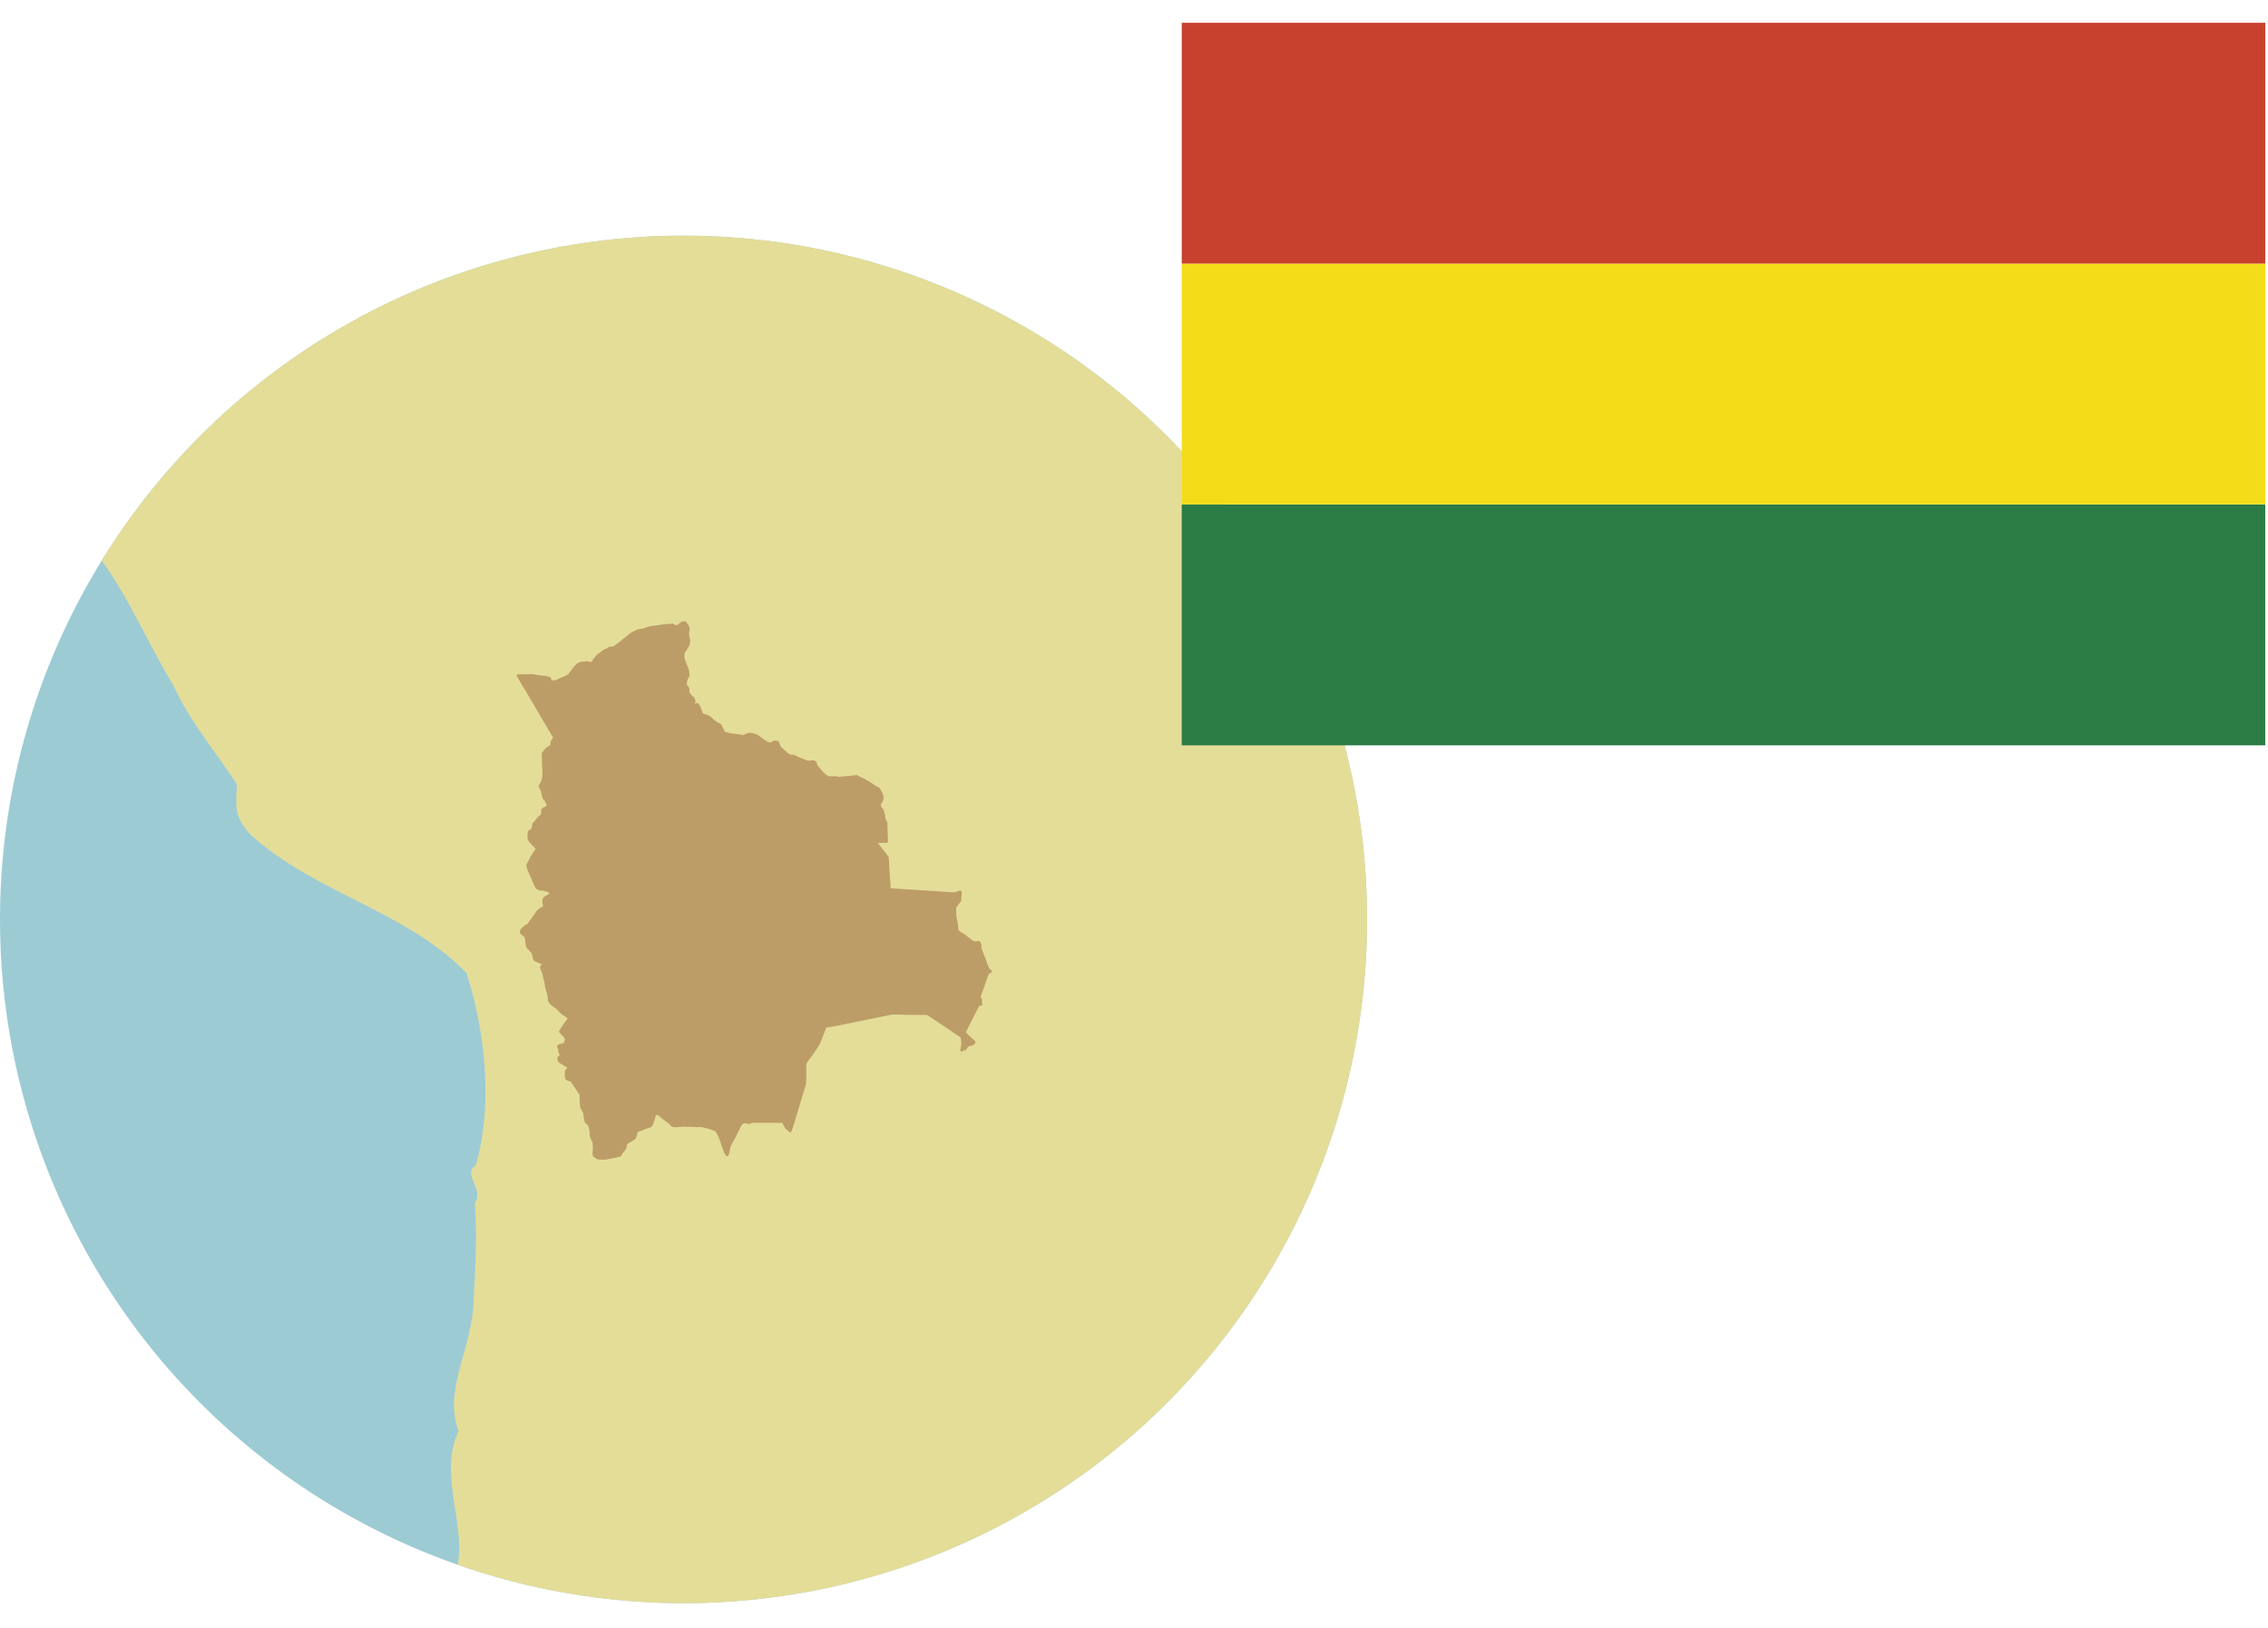 <svg clip-rule="evenodd" fill-rule="evenodd" stroke-linecap="round" stroke-linejoin="round" viewBox="0 0 124 89" xmlns="http://www.w3.org/2000/svg" xmlns:xlink="http://www.w3.org/1999/xlink"><clipPath id="a"><circle clip-rule="evenodd" cx="37.372" cy="50.253" r="37.372"/></clipPath><g clip-path="url(#a)"><circle cx="37.372" cy="48.706" fill="#9ccbd4" r="53.03"/><g fill-rule="nonzero"><path d="m100.711 32.628c-.387-6.542-2.829-3.05-6.011-7.039-1.846-3.171-5.271-3.79-8.443-4.144-2.508-2.276-4.331.31-3.834-1.061-.597-.464-.807 1.802-1.315 1.271-.11-.873 1.514-2.586.077-1.768-.022-.298.641-.685.122-1.226-.243.099-.895-1.249-1.426-.199-.508-1.647-2.828-1.658-4.088-2.663-1.337.066-2.553-.221-2.52 1.668-1.447-.574-3.071 4.078-2.055.818.763-1.315-3.459 1.47-3.094-2.299-.773.023-3.503 1.846-3.713.873.376-.353 1.47.056 1.382-.629.795-.796 1.06-2.188 2.199-2.73.817-.685 2.596-1.834 2.044-3.039-2.84.022-1.702-7.724-4.21-4.829-1.061.829-1.227 3.757-2.951 3.172-.143-.376-.386-.044-.685-.1-.475-.232-.685-.11-1.149.177-.774.055-1.514-.663-2.011-1.027-.674.563-3.26-.277-2.089.961.741.773-2.287.387-2.541.077-.652.022-.818.741-1.492.608-.486.11-.586.586-1.149.199-.398.177-.265.608-.641.641-.873.32-1.79-.608-2.343-1.149-.386-.232.056-.951-.409-1.128-1.259-1.635 1.791-3.668-.276-4.541-.784.11-.033-.453-.121-.84.431-.928-1.978-.807-1.371-.387.188 1.161-1.569.928-2.022 1.614-.386.165-.773.221-1.138.265l-4.674-10.398-39.305 21.36 6.873 9.525c-.056.066-.1.143-.155.21-.773.143-.796-.774-1.227-1.072-.508.287-1.049-.652-1.392.033-.729.287-.033-.398-.475-.718.32-.343.84-.221.597-.951-.365-1.502-2.387 1.614-2.321 2.398.431.984 1.602 2.188.409 2.741 4.066 2.011 5.437 6.409 7.713 10.166.873 1.923 2.232 3.514 3.47 5.392-.033 1.172-.21 1.724.751 2.763 3.569 3.227 8.487 4.144 11.802 7.558 1.016 3.127 1.469 7.26.508 10.52-.773.486.486 1.282-.055 2.066.143 1.912.022 3.581-.067 5.393-.055 2.486-1.679 4.818-.817 7.061-1.183 2.53.596 5.304-.166 7.823.077 2.199-1.26 4.409-1.558 6.619-.287.542-.409 1.006-.442 1.647-.354.243-1.05-.044-.608.674.022 1.237.818 2.674 1.05 3.967-.774 1.536-1.006 3.536-.254 4.729.795.409.928-.53 1.481-.464.475.696.861-.442.751.177-1.459.564.188.597.055 1.569-.806-1.193-.265.354-.541.166-.144.707.309 1.072-.299 1.646.266.564 8.189 13.017 9.017 12.509.056-.586.221-1.039.431-1.447l59.019-49.218-6.155-8.077c.497-.575 1.028-1.139 1.459-1.702.475-.818.154-2.022.641-2.873.431-.718 1.381-.939 1.105-1.956 1.049-2.519 1.127-5.89 1.226-7.801.033-.796.63-1.636.928-2.409.652 2.011 2.476-1.304 2.697-2.365 1.381-1.293 6.354-4.586 5.768-8.818z" fill="#e4dd98"/><path d="m52.577 57.413.055-.364-.033-.321-.045-.088-.596-.398-.542-.365-.718-.475h-.939l-.973-.022-.928.188-.917.188-.431.088-.873.177-.508.077-.144.365-.21.542-.199.32-.232.331-.331.465v.574l-.011.542-.232.762-.199.652-.188.63-.133.431-.044.11-.033-.033-.166-.132-.143-.243-.034-.111h-1.735l-.088.055h-.121l-.089-.044h-.088l-.122.055-.11.1-.321.652-.154.276-.122.243-.088.42-.034.066-.099-.143-.144-.387-.066-.221-.099-.254-.166-.321-.199-.099-.122-.033-.176-.056-.31-.077h-.132l-.884-.022h-.067l-.342.033-.177-.022-.188-.177-.409-.309-.088-.1-.155-.066h-.088l-.056.055-.066.254-.077.233-.089.132-.287.1-.265.11-.144.022-.077.122-.033.166-.067.143-.386.232-.089.1-.044.221-.21.276-.066.11-.343.078-.442.088h-.265l-.177-.022-.055-.044-.122-.077-.022-.089v-.121l.022-.221-.022-.299-.154-.353v-.111l-.011-.177-.078-.32-.188-.166-.055-.265-.022-.232-.166-.299-.033-.375v-.321l-.254-.375-.265-.398-.21-.055-.055-.045-.023-.11v-.287l.155-.177v-.022l-.022-.033-.409-.255-.099-.077-.033-.088v-.089l.099-.088.044-.067-.099-.187v-.166l-.055-.066v-.056l.066-.044.265-.066.077-.177v-.144l-.044-.099-.254-.254v-.044l.243-.365.177-.243.044-.044v-.056l-.066-.066-.122-.088-.154-.1-.133-.121-.166-.177-.21-.144-.154-.143-.078-.122v-.133l-.033-.21-.11-.342-.034-.232-.055-.254-.044-.166-.033-.166-.078-.177-.044-.132.056-.089.055-.077v-.044l-.409-.177-.066-.044-.1-.376-.298-.331-.044-.255v-.099l-.034-.155-.088-.121-.133-.078-.044-.099.044-.111.255-.221.132-.044.033-.11.078-.089.232-.32.132-.21.144-.122.166-.088.066-.077-.044-.221v-.144l.066-.099.166-.1.144-.077.033-.033v-.056l-.155-.11-.287-.089h-.188l-.122-.066-.066-.077-.398-.906-.066-.21v-.078l.243-.464.099-.154.166-.221-.033-.089-.32-.342-.1-.166v-.166l.022-.21.177-.11.044-.166.033-.166.078-.055.077-.1.089-.132.143-.122.089-.088v-.254l.077-.067.199-.088.022-.066-.044-.166-.1-.177-.077-.088-.111-.431-.11-.21.044-.089.077-.11.067-.221.022-.254-.033-.928v-.188l.099-.133.144-.155.121-.055.111-.099v-.177l.066-.111.089-.132-.299-.508-.265-.442-.243-.42-.287-.487-.188-.32-.232-.398-.21-.342-.276-.476h.254l.508-.011.497.078.332.033.143.066.034.122.088.055.11-.022h.122l.265-.133.221-.088.188-.1.1-.099.232-.332.187-.187.177-.067.343-.033.11.044h.144l.121-.199.177-.209.354-.266.188-.077.11-.088h.199l.177-.111.829-.663.331-.166.21-.033.177-.044.298-.1.741-.099.475-.044.155.088.176-.022.144-.144.122-.044h.088l.133.177.066.177-.044.144v.198l.066.266-.033.232-.177.309-.088.122-.023.132v.177l.1.287.155.398.022.287-.1.188-.044.166v.133l.044.099.067.055.033.111v.166l.099.154.166.155.066.144-.033.143v.089l.055.033.045-.033.055-.044h.055l.122.21v.044l.077.165.022.122.166.066.188.056.099.066.199.188.166.121.21.1.066.165.133.255.353.099.42.044.265.056.332-.133.221.022.221.088.099.067.166.132.254.166.21.066.155-.088.143-.033.111.044.055.177.056.121.121.089.265.243.155.099h.166l.353.155.376.155.188.022.188-.022.121.055.044.188.321.364.155.144.176.122h.465l.132.044.21-.033.619-.056.11-.022.354.166.409.232.276.188.188.1.099.165.078.166.033.177-.055.177-.078.066-.022.11.033.177.133.155.044.188.066.342.078.111.033 1.05h-.663l.11.099.31.398.287.365.033.574.022.365.034.508.022.309.729.045.84.055 1.016.066.884.055h.089l.155-.033.099-.055h.066v.133l-.022.154v.177l-.265.343-.022.11.022.464.077.376.033.343.1.11.298.188.442.343.177.044.155-.044.088.143v.221l.243.619.144.398.066.132.111.078-.022.044-.1.022-.044.066-.155.431-.199.564-.132.398h.11v.121l.022.166-.132.022-.044.055-.166.321-.221.431-.354.707.199.199.343.331-.056.089-.154.044-.133.033-.099.122-.056.088-.132.022" fill="#bd9d67" stroke="#bd9d67" stroke-width=".14"/></g></g><path d="m64.61 27.578h59.24v13.161h-59.24z" fill="#2c7c46"/><path d="m64.61 14.406h59.24v13.161h-59.24z" fill="#f4dd18"/><path d="m64.61 1.246h59.24v13.161h-59.24z" fill="#c7412e"/></svg>